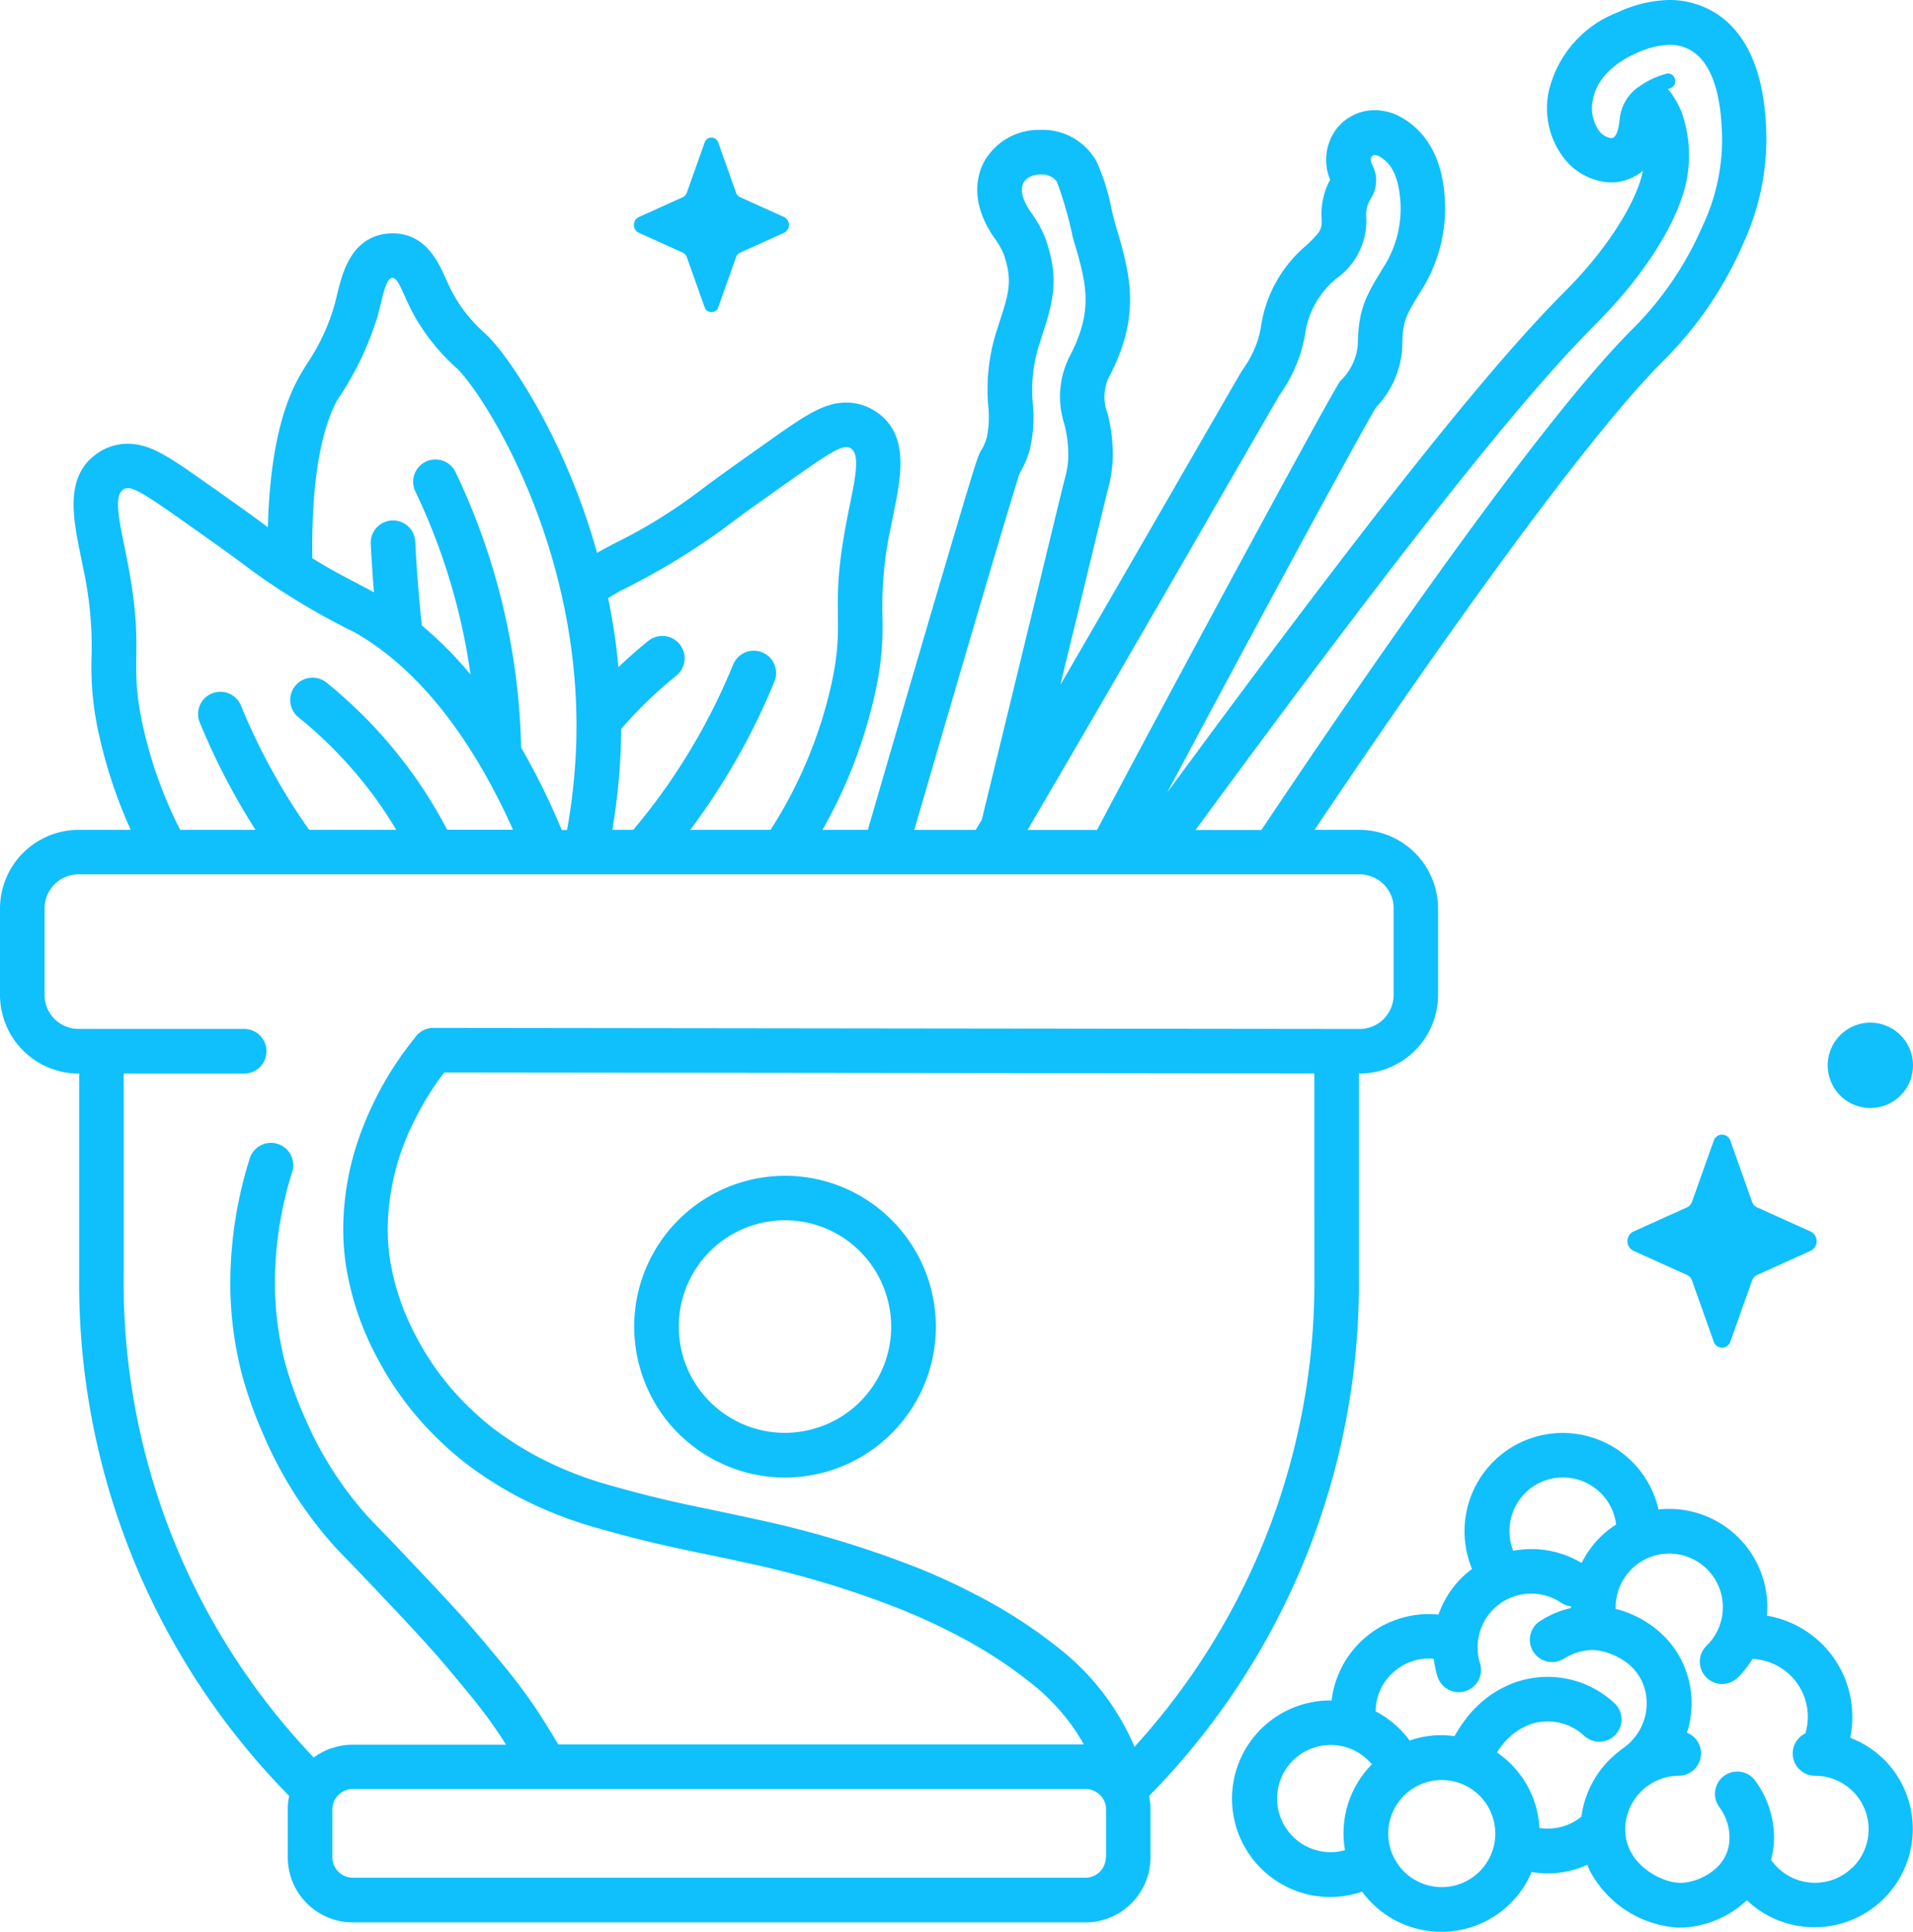 <svg xmlns="http://www.w3.org/2000/svg" width="125.977" height="127.18" viewBox="0 0 125.977 127.18">
  <g id="Fairtrade_Icon_Black_Spices_Spices" transform="translate(-26.42 -25.87)">
    <g id="Group_241" data-name="Group 241" transform="translate(68.164 34.928)">
      <path id="Path_901" data-name="Path 901" d="M103.145,48.711l2.906,1.311a.523.523,0,0,1,.273.306l1.164,3.272a.474.474,0,0,0,.912,0l1.164-3.272a.508.508,0,0,1,.273-.306l2.906-1.311a.578.578,0,0,0,0-1.022l-2.906-1.311a.523.523,0,0,1-.273-.306L108.4,42.8a.473.473,0,0,0-.912,0l-1.164,3.272a.508.508,0,0,1-.273.306l-2.906,1.311A.578.578,0,0,0,103.145,48.711Z" transform="translate(-102.838 -42.452)" fill="#0fc0fc"/>
      <g id="Group_240" data-name="Group 240" transform="translate(65.427 58.264)">
        <path id="Path_902" data-name="Path 902" d="M231.148,167.4a.621.621,0,0,1-.333-.377l-1.42-3.988a.575.575,0,0,0-1.109,0l-1.42,3.988a.651.651,0,0,1-.333.377l-3.545,1.6a.707.707,0,0,0,0,1.251l3.545,1.6a.621.621,0,0,1,.333.377l1.42,3.988a.575.575,0,0,0,1.109,0l1.42-3.988a.651.651,0,0,1,.333-.377l3.545-1.6a.707.707,0,0,0,0-1.251Z" transform="translate(-222.61 -155.24)" fill="#0fc0fc"/>
        <path id="Path_903" data-name="Path 903" d="M250.629,154.519a2.808,2.808,0,1,0-3.665-1.53A2.806,2.806,0,0,0,250.629,154.519Z" transform="translate(-233.564 -149.112)" fill="#0fc0fc"/>
      </g>
    </g>
    <g id="Group_242" data-name="Group 242" transform="translate(26.42 25.87)">
      <path id="Path_904" data-name="Path 904" d="M115.908,109.912V96.545h.033a5.185,5.185,0,0,0,5.179-5.179V85.68a5.185,5.185,0,0,0-5.179-5.179h-2.955c8.32-12.384,18.032-26.046,23.178-31.088a24.638,24.638,0,0,0,5.047-7.5,16.5,16.5,0,0,0,1.53-7.107c-.049-1.666-.2-6.741-4.059-8.451a5.734,5.734,0,0,0-2.343-.486,8.383,8.383,0,0,0-3.387.814,7.354,7.354,0,0,0-4.512,5.08,5.36,5.36,0,0,0,1.071,4.643,4.124,4.124,0,0,0,2.977,1.475,3.24,3.24,0,0,0,1.071-.18,3.185,3.185,0,0,0,1.049-.59c-.295,1.672-2,4.823-5.168,7.981-5.02,5.02-12.848,14.853-26.16,32.956,5.348-10.035,12.63-23.516,13.76-25.368a6.192,6.192,0,0,0,1.726-4.113c.016-1.568.229-1.917,1.267-3.605a10.079,10.079,0,0,0,1.54-5.84c-.055-.978-.224-3.944-2.764-5.463a3.593,3.593,0,0,0-1.852-.535,3.187,3.187,0,0,0-2.677,1.442,3.424,3.424,0,0,0-.268,3.136,4.73,4.73,0,0,0-.563,2.485c.044.8-.055.934-1.005,1.841a8.621,8.621,0,0,0-2.972,5.255,5.9,5.9,0,0,1-.3,1.2,7.276,7.276,0,0,1-.8,1.557c-.038.06-.076.109-.087.126-.12.169-.12.169-2.709,4.654-2.3,3.988-5.982,10.373-9.33,16.142q.795-3.269,1.661-6.845c.748-3.075,1.344-5.528,1.431-5.883.022-.071.06-.219.109-.4A9.158,9.158,0,0,0,99.7,55.98a10.831,10.831,0,0,0-.339-2.873,3.012,3.012,0,0,1,.191-2.611c2.054-4.037,1.245-6.735.317-9.865-.087-.295-.175-.677-.273-1.087a13.58,13.58,0,0,0-.972-3.054,4.055,4.055,0,0,0-3.693-2.07,4.135,4.135,0,0,0-3.715,2.114c-.442.841-.95,2.606.65,4.949a5.455,5.455,0,0,1,.639,1.082c.612,1.792.377,2.529-.333,4.714-.06.191-.126.393-.191.6A12.7,12.7,0,0,0,91.5,52.6a6.744,6.744,0,0,1-.1,2.087,3.622,3.622,0,0,1-.29.7l-.044.071c-.257.426-.295.492-2.961,9.521C86.765,69.522,85.165,75.012,83.57,80.5H80.582a32.371,32.371,0,0,0,3.425-8.828,20.222,20.222,0,0,0,.524-5.326,24.321,24.321,0,0,1,.552-5.774c.06-.3.12-.59.175-.874.513-2.524,1.1-5.386-1.322-6.834a3.46,3.46,0,0,0-1.786-.492h0c-1.513,0-2.775.89-5.288,2.666-2.1,1.486-3.157,2.234-4.6,3.321a33.843,33.843,0,0,1-5.179,3.185c-.464.24-.9.47-1.306.7a.237.237,0,0,1-.038.022c-2.141-7.653-5.834-12.881-7.08-14.154-.1-.109-.235-.235-.388-.377a9.658,9.658,0,0,1-1.923-2.365c-.251-.442-.448-.879-.623-1.267-.453-1.005-1.3-2.873-3.463-2.873-.071,0-.158.005-.229.011-2.48.18-3.07,2.617-3.387,3.922-.06.235-.12.486-.186.737a13.438,13.438,0,0,1-1.8,3.878c-.219.355-.426.688-.612,1.032-1.36,2.5-1.89,6.069-1.988,9.767C42.917,59.727,41.89,59,40.12,57.75c-2.513-1.775-3.775-2.666-5.288-2.666a3.46,3.46,0,0,0-1.786.492c-2.42,1.448-1.835,4.31-1.322,6.834.06.284.12.579.175.874a24.025,24.025,0,0,1,.552,5.774,19.988,19.988,0,0,0,.524,5.326A31.539,31.539,0,0,0,35.029,80.5H31.6A5.185,5.185,0,0,0,26.42,85.68v5.687A5.185,5.185,0,0,0,31.6,96.545h.033v13.367A48.112,48.112,0,0,0,45.463,144.1a3.923,3.923,0,0,0-.093.885v3.157a4.29,4.29,0,0,0,4.283,4.283H97.9a4.29,4.29,0,0,0,4.283-4.283v-3.157a4.345,4.345,0,0,0-.093-.885A48.126,48.126,0,0,0,115.908,109.912Zm-2.933,0a45.348,45.348,0,0,1-11.843,30.951,16.431,16.431,0,0,0-4.889-6.413,32.963,32.963,0,0,0-5.752-3.7c-1.759-.907-3.185-1.486-3.7-1.688a67.506,67.506,0,0,0-10.69-3.2c-1.491-.333-2.835-.6-4.3-.912s-3.07-.694-5.091-1.267a23.73,23.73,0,0,1-4.993-1.972,21.424,21.424,0,0,1-2.07-1.267c-.53-.366-.885-.65-1.049-.781h0c-.164-.131-.584-.481-1.131-1a18.02,18.02,0,0,1-3.693-4.905,16.1,16.1,0,0,1-1.661-4.9,13.418,13.418,0,0,1-.164-2.114A16.134,16.134,0,0,1,53.678,99.7a20.51,20.51,0,0,1,1.344-2.327c.257-.382.475-.677.65-.9l57.3.066ZM131.526,47.18c3.7-3.7,5.7-7.435,6.02-9.789a8.579,8.579,0,0,0-.4-4.184A6.862,6.862,0,0,0,136.4,31.9c-.158-.18-.224-.147.005-.219a.5.5,0,0,0-.137-.972.572.572,0,0,0-.164.027,5.732,5.732,0,0,0-1.923.961,2.921,2.921,0,0,0-1.1,2.021c-.071.661-.191,1.136-.47,1.229l-.115.016a1.252,1.252,0,0,1-.765-.47,2.6,2.6,0,0,1-.4-2.13c.388-1.912,2.475-2.83,2.813-2.977a5.672,5.672,0,0,1,2.212-.568,2.809,2.809,0,0,1,1.153.235c2.169.961,2.278,4.578,2.316,5.856a13.341,13.341,0,0,1-1.289,5.85,21.9,21.9,0,0,1-4.408,6.572c-5.555,5.435-16.038,20.31-24.642,33.18h-4.337C118.918,61.748,126.7,52,131.526,47.18ZM110.67,51.9l.005-.011c.022-.027.066-.093.126-.18a10,10,0,0,0,1.131-2.2,9.218,9.218,0,0,0,.448-1.764,5.771,5.771,0,0,1,2.1-3.583,4.653,4.653,0,0,0,1.906-4.124,1.911,1.911,0,0,1,.295-1.076,2.2,2.2,0,0,0,.082-2.283c-.147-.344-.049-.6.2-.6a.708.708,0,0,1,.339.115c.94.557,1.267,1.672,1.349,3.114a7.147,7.147,0,0,1-1.114,4.135c-1.153,1.879-1.672,2.759-1.7,5.108a3.755,3.755,0,0,1-1.164,2.409c-.656.94-10.412,18.972-16.011,29.547H94.085C99.526,71.264,110.571,52.03,110.67,51.9ZM93.583,56.99c0-.005.038-.06.082-.142a6.177,6.177,0,0,0,.563-1.355,9.1,9.1,0,0,0,.208-3.01,9.954,9.954,0,0,1,.35-3.709c.863-2.7,1.508-4.223.5-7.151a7.62,7.62,0,0,0-.989-1.792c-1.229-1.8-.273-2.475.645-2.475a1.215,1.215,0,0,1,1.076.475,24.849,24.849,0,0,1,1.043,3.644c.879,2.955,1.4,4.7-.12,7.7a5.837,5.837,0,0,0-.442,4.572,8.365,8.365,0,0,1,.273,2.152,6,6,0,0,1-.169,1.251c-.038.169-.076.29-.082.306-.06.2-2.529,10.428-5.446,22.375-.137.235-.273.459-.4.672H86.629C90.24,68.085,93.462,57.187,93.583,56.99Zm-26.357,7.8a46.113,46.113,0,0,0,6.8-4.091c1.409-1.06,2.453-1.8,4.534-3.267,2.174-1.535,3.075-2.13,3.594-2.13a.519.519,0,0,1,.279.076c.737.442.2,2.409-.229,4.632-1.229,6.315-.044,6.462-1.06,11.024A29.668,29.668,0,0,1,77.162,80.5H71.874c.322-.426.639-.869.956-1.327a44.134,44.134,0,0,0,4.589-8.445A1.466,1.466,0,0,0,74.7,69.62h0A41.2,41.2,0,0,1,70.421,77.5c-.759,1.093-1.53,2.087-2.3,3H66.745a42.632,42.632,0,0,0,.541-5.031c.027-.546.033-1.082.038-1.611a28.074,28.074,0,0,1,3.611-3.491,1.469,1.469,0,1,0-1.841-2.289h0c-.612.492-1.273,1.065-1.95,1.715a41.57,41.57,0,0,0-.677-4.55C66.718,65.091,66.969,64.939,67.226,64.791ZM48.631,52.205a20.323,20.323,0,0,0,2.66-5.539c.339-1.24.513-2.469.956-2.5h.016c.437,0,.7,1.191,1.535,2.655a13.824,13.824,0,0,0,2.764,3.349c1.945,1.983,8.374,12.193,7.784,25.177a39.764,39.764,0,0,1-.584,5.162h-.35a46.056,46.056,0,0,0-2.677-5.43,44.193,44.193,0,0,0-4.315-18.125,1.467,1.467,0,0,0-2.649,1.262,41.306,41.306,0,0,1,3.278,9.926c.142.727.257,1.437.355,2.13A25.173,25.173,0,0,0,54.2,67.047c-.208-1.934-.35-3.791-.437-5.55a1.466,1.466,0,0,0-2.928.142h0c.049,1.043.12,2.125.213,3.228-.361-.2-.743-.4-1.142-.612-.841-.437-1.808-.94-2.922-1.639C46.938,59,47.238,54.773,48.631,52.205ZM35.848,73.744c-1.016-4.567.169-4.714-1.06-11.029-.432-2.223-.967-4.19-.229-4.632a.533.533,0,0,1,.279-.076c.513,0,1.42.6,3.594,2.13,2.081,1.469,3.125,2.207,4.534,3.267a46.113,46.113,0,0,0,6.8,4.091c4.976,2.819,8.336,8.309,10.439,13H55.869a30.834,30.834,0,0,0-7.97-9.707,1.469,1.469,0,0,0-1.841,2.289h0a28.352,28.352,0,0,1,4.162,4.141A27.426,27.426,0,0,1,52.515,80.5h-5.73c-.071-.1-.142-.191-.213-.295a41.357,41.357,0,0,1-4.283-7.883,1.466,1.466,0,1,0-2.715,1.109h0A44.694,44.694,0,0,0,43.245,80.5h-4.96A28.746,28.746,0,0,1,35.848,73.744Zm12.427,67.2a4.36,4.36,0,0,0-1.191.628,45.278,45.278,0,0,1-12.52-31.661V96.545H42.5a1.47,1.47,0,0,0,1.469-1.469v-.011a1.466,1.466,0,0,0-1.464-1.459H31.6a2.261,2.261,0,0,1-1.59-.656,2.219,2.219,0,0,1-.656-1.59V85.675a2.261,2.261,0,0,1,.656-1.59,2.219,2.219,0,0,1,1.59-.656h84.348a2.261,2.261,0,0,1,1.59.656,2.219,2.219,0,0,1,.656,1.59v5.687a2.261,2.261,0,0,1-.656,1.59,2.219,2.219,0,0,1-1.59.656h-1.5q-29.744-.033-59.488-.071a1.473,1.473,0,0,0-1.251.7.343.343,0,0,0-.06.066c-.12.147-.311.393-.546.71-.153.208-.322.442-.508.721a22.071,22.071,0,0,0-2.305,4.419,18.414,18.414,0,0,0-1.267,6.588,16.073,16.073,0,0,0,.2,2.567,19.081,19.081,0,0,0,1.956,5.8,21.132,21.132,0,0,0,4.272,5.676c.623.6,1.12,1,1.311,1.158h0c.2.158.617.492,1.224.912a26.092,26.092,0,0,0,2.349,1.442,26.6,26.6,0,0,0,5.583,2.212c2.087.6,3.764.989,5.271,1.316s2.846.584,4.283.907A63.728,63.728,0,0,1,85.717,131.8c.47.191,1.8.727,3.441,1.573a30.128,30.128,0,0,1,5.233,3.354,14.024,14.024,0,0,1,2.688,2.841c.153.219.415.612.716,1.142H63.178c-.344-.6-.683-1.142-1.005-1.65-.606-.956-1.18-1.764-1.786-2.546s-1.245-1.546-1.994-2.442-1.448-1.688-2.267-2.578-1.759-1.885-2.972-3.163c-1.557-1.65-2.081-2.158-2.475-2.584a23.5,23.5,0,0,1-4.157-6.484,25.7,25.7,0,0,1-1.344-3.736,21.163,21.163,0,0,1-.656-5.26,24.488,24.488,0,0,1,1.125-7.205,1.467,1.467,0,1,0-2.8-.869,27.536,27.536,0,0,0-1.262,8.079,24.12,24.12,0,0,0,.743,5.987,27.76,27.76,0,0,0,1.5,4.2,26.551,26.551,0,0,0,4.7,7.3c.464.5.94.961,2.491,2.595,1.213,1.284,2.147,2.267,2.944,3.136s1.469,1.628,2.174,2.475c.748.9,1.366,1.633,1.928,2.36s1.071,1.442,1.628,2.322l.049.082H49.652a3.928,3.928,0,0,0-1.377.229Zm50.966,7.194a1.343,1.343,0,0,1-1.344,1.344H49.652a1.343,1.343,0,0,1-1.344-1.344v-3.157a1.288,1.288,0,0,1,.257-.781,1.41,1.41,0,0,1,.661-.486,1.31,1.31,0,0,1,.432-.082H97.9A1.426,1.426,0,0,1,99,144.2a1.288,1.288,0,0,1,.257.781v3.157Z" transform="translate(-26.42 -25.87)" fill="#0fc0fc"/>
      <path id="Path_905" data-name="Path 905" d="M106.918,185.5a9.944,9.944,0,0,0,5.878,1.934,10.044,10.044,0,0,0,2.841-.415,9.934,9.934,0,0,0,7.1-9.51,10.044,10.044,0,0,0-.415-2.841h0a9.934,9.934,0,0,0-9.51-7.1,10.044,10.044,0,0,0-2.841.415,9.934,9.934,0,0,0-7.1,9.51,10.044,10.044,0,0,0,.415,2.841A9.854,9.854,0,0,0,106.918,185.5Zm.246-12.149A6.99,6.99,0,0,1,119.5,175.5l1.4-.421-1.4.421a6.964,6.964,0,0,1-1.065,6.14,6.956,6.956,0,0,1-3.638,2.556,6.964,6.964,0,0,1-6.14-1.065,6.992,6.992,0,0,1-1.491-9.778Z" transform="translate(-61.108 -90.165)" fill="#0fc0fc"/>
      <path id="Path_906" data-name="Path 906" d="M217.9,220.077a6.5,6.5,0,0,0-2.245-1.453,6.754,6.754,0,0,0-5.484-8.035c.016-.186.027-.371.027-.563a6.472,6.472,0,0,0-6.468-6.468c-.235,0-.47.016-.7.038a6.466,6.466,0,0,0-12.772,1.431,6.523,6.523,0,0,0,.486,2.469c0,.005.005.011.011.016a6.583,6.583,0,0,0-.694.59,6.5,6.5,0,0,0-1.519,2.414,5.975,5.975,0,0,0-.628-.033,6.456,6.456,0,0,0-6.413,5.692c-.027,0-.06-.005-.087-.005a6.468,6.468,0,1,0,2.1,12.586,6.464,6.464,0,0,0,11.166-1.295,6.485,6.485,0,0,0,1.038.093,6.378,6.378,0,0,0,2.622-.563c.066.153.126.306.2.448a7.071,7.071,0,0,0,5.747,3.682h.158A5.559,5.559,0,0,0,205.6,231c.311-.066.552-.137.661-.169h.005a6.911,6.911,0,0,0,1.748-.841,6.757,6.757,0,0,0,.836-.666,6.473,6.473,0,0,0,9.057-9.248Zm-23.659-17.551a3.528,3.528,0,0,1,6,2.059,6.525,6.525,0,0,0-1.071.858,6.443,6.443,0,0,0-1.2,1.677,6.456,6.456,0,0,0-3.316-.918,6.568,6.568,0,0,0-1.191.115,3.543,3.543,0,0,1,.781-3.791Zm-12.8,23.631a3.529,3.529,0,1,1,1.923-6.49,3.635,3.635,0,0,1,.792.71,6.449,6.449,0,0,0-1.868,4.545,6.142,6.142,0,0,0,.1,1.1A3.386,3.386,0,0,1,181.44,226.157Zm7.309,2.3a3.525,3.525,0,1,1,2.5-1.032A3.522,3.522,0,0,1,188.749,228.457Zm11.045-8.374a6.486,6.486,0,0,0-1.841,3.736,3.5,3.5,0,0,1-2.218.787,3.624,3.624,0,0,1-.546-.044,6.425,6.425,0,0,0-2.8-4.971c.055-.082.109-.169.169-.251a4.684,4.684,0,0,1,1.174-1.169,4.884,4.884,0,0,1,.65-.35c.093-.038.169-.071.224-.087s.071-.027.076-.027a3.537,3.537,0,0,1,3.441.776,1.465,1.465,0,1,0,1.988-2.152h0a6.462,6.462,0,0,0-4.381-1.715,6.543,6.543,0,0,0-1.917.29h-.005a5.437,5.437,0,0,0-.585.219,7.823,7.823,0,0,0-1.109.59,7.524,7.524,0,0,0-1.945,1.906c-.235.328-.421.639-.574.9a6.418,6.418,0,0,0-.863-.066,6.325,6.325,0,0,0-2.092.355,6.487,6.487,0,0,0-1.693-1.606c-.175-.115-.361-.219-.546-.317a3.484,3.484,0,0,1,1.032-2.447,3.522,3.522,0,0,1,2.5-1.032c.1,0,.2.016.3.022a6.213,6.213,0,0,0,.257,1.2,1.465,1.465,0,0,0,2.791-.89,3.467,3.467,0,0,1-.164-1.076,3.531,3.531,0,0,1,5.5-2.928,1.465,1.465,0,0,0,.65.235v.044c0,.022.005.044.005.066-.158.038-.317.076-.47.126a6.361,6.361,0,0,0-1.573.737,1.466,1.466,0,1,0,1.59,2.464,3.729,3.729,0,0,1,.858-.4,3.517,3.517,0,0,1,1.054-.158,3.143,3.143,0,0,1,.7.109,4.366,4.366,0,0,1,1.513.727,3.243,3.243,0,0,1,1.109,1.508,3.41,3.41,0,0,1,.2,1.164,3.61,3.61,0,0,1-1.464,2.89.145.145,0,0,1-.033.027A8.209,8.209,0,0,0,199.794,220.083Zm16.033,7.058a3.524,3.524,0,0,1-5.386-.481,5.873,5.873,0,0,0,.2-1.469,6.385,6.385,0,0,0-1.24-3.736,1.466,1.466,0,1,0-2.371,1.726,3.4,3.4,0,0,1,.677,2.01,2.76,2.76,0,0,1-.24,1.142,2.643,2.643,0,0,1-.464.7,3.445,3.445,0,0,1-.9.688,3.688,3.688,0,0,1-.694.295,3.063,3.063,0,0,1-.371.1,2.951,2.951,0,0,1-.557.06h-.066a3.3,3.3,0,0,1-1.114-.257,4.357,4.357,0,0,1-1.732-1.24,3.32,3.32,0,0,1-.53-.912,3.115,3.115,0,0,1-.2-1.114,3.553,3.553,0,0,1,3.529-3.529,1.466,1.466,0,0,0,.535-2.83,6.313,6.313,0,0,0-.066-4.075,6.093,6.093,0,0,0-1.267-2.1,6.892,6.892,0,0,0-2.551-1.721,7.852,7.852,0,0,0-.819-.262.74.74,0,0,0,.011-.109,3.529,3.529,0,1,1,5.987,2.535,1.468,1.468,0,1,0,2.043,2.109h0a6.513,6.513,0,0,0,.983-1.235,3.811,3.811,0,0,1,3.638,3.813,3.931,3.931,0,0,1-.158,1.087,1.467,1.467,0,0,0,.634,2.791,3.523,3.523,0,0,1,2.491,6.02Z" transform="translate(-93.814 -104.226)" fill="#0fc0fc"/>
    </g>
  </g>
</svg>
